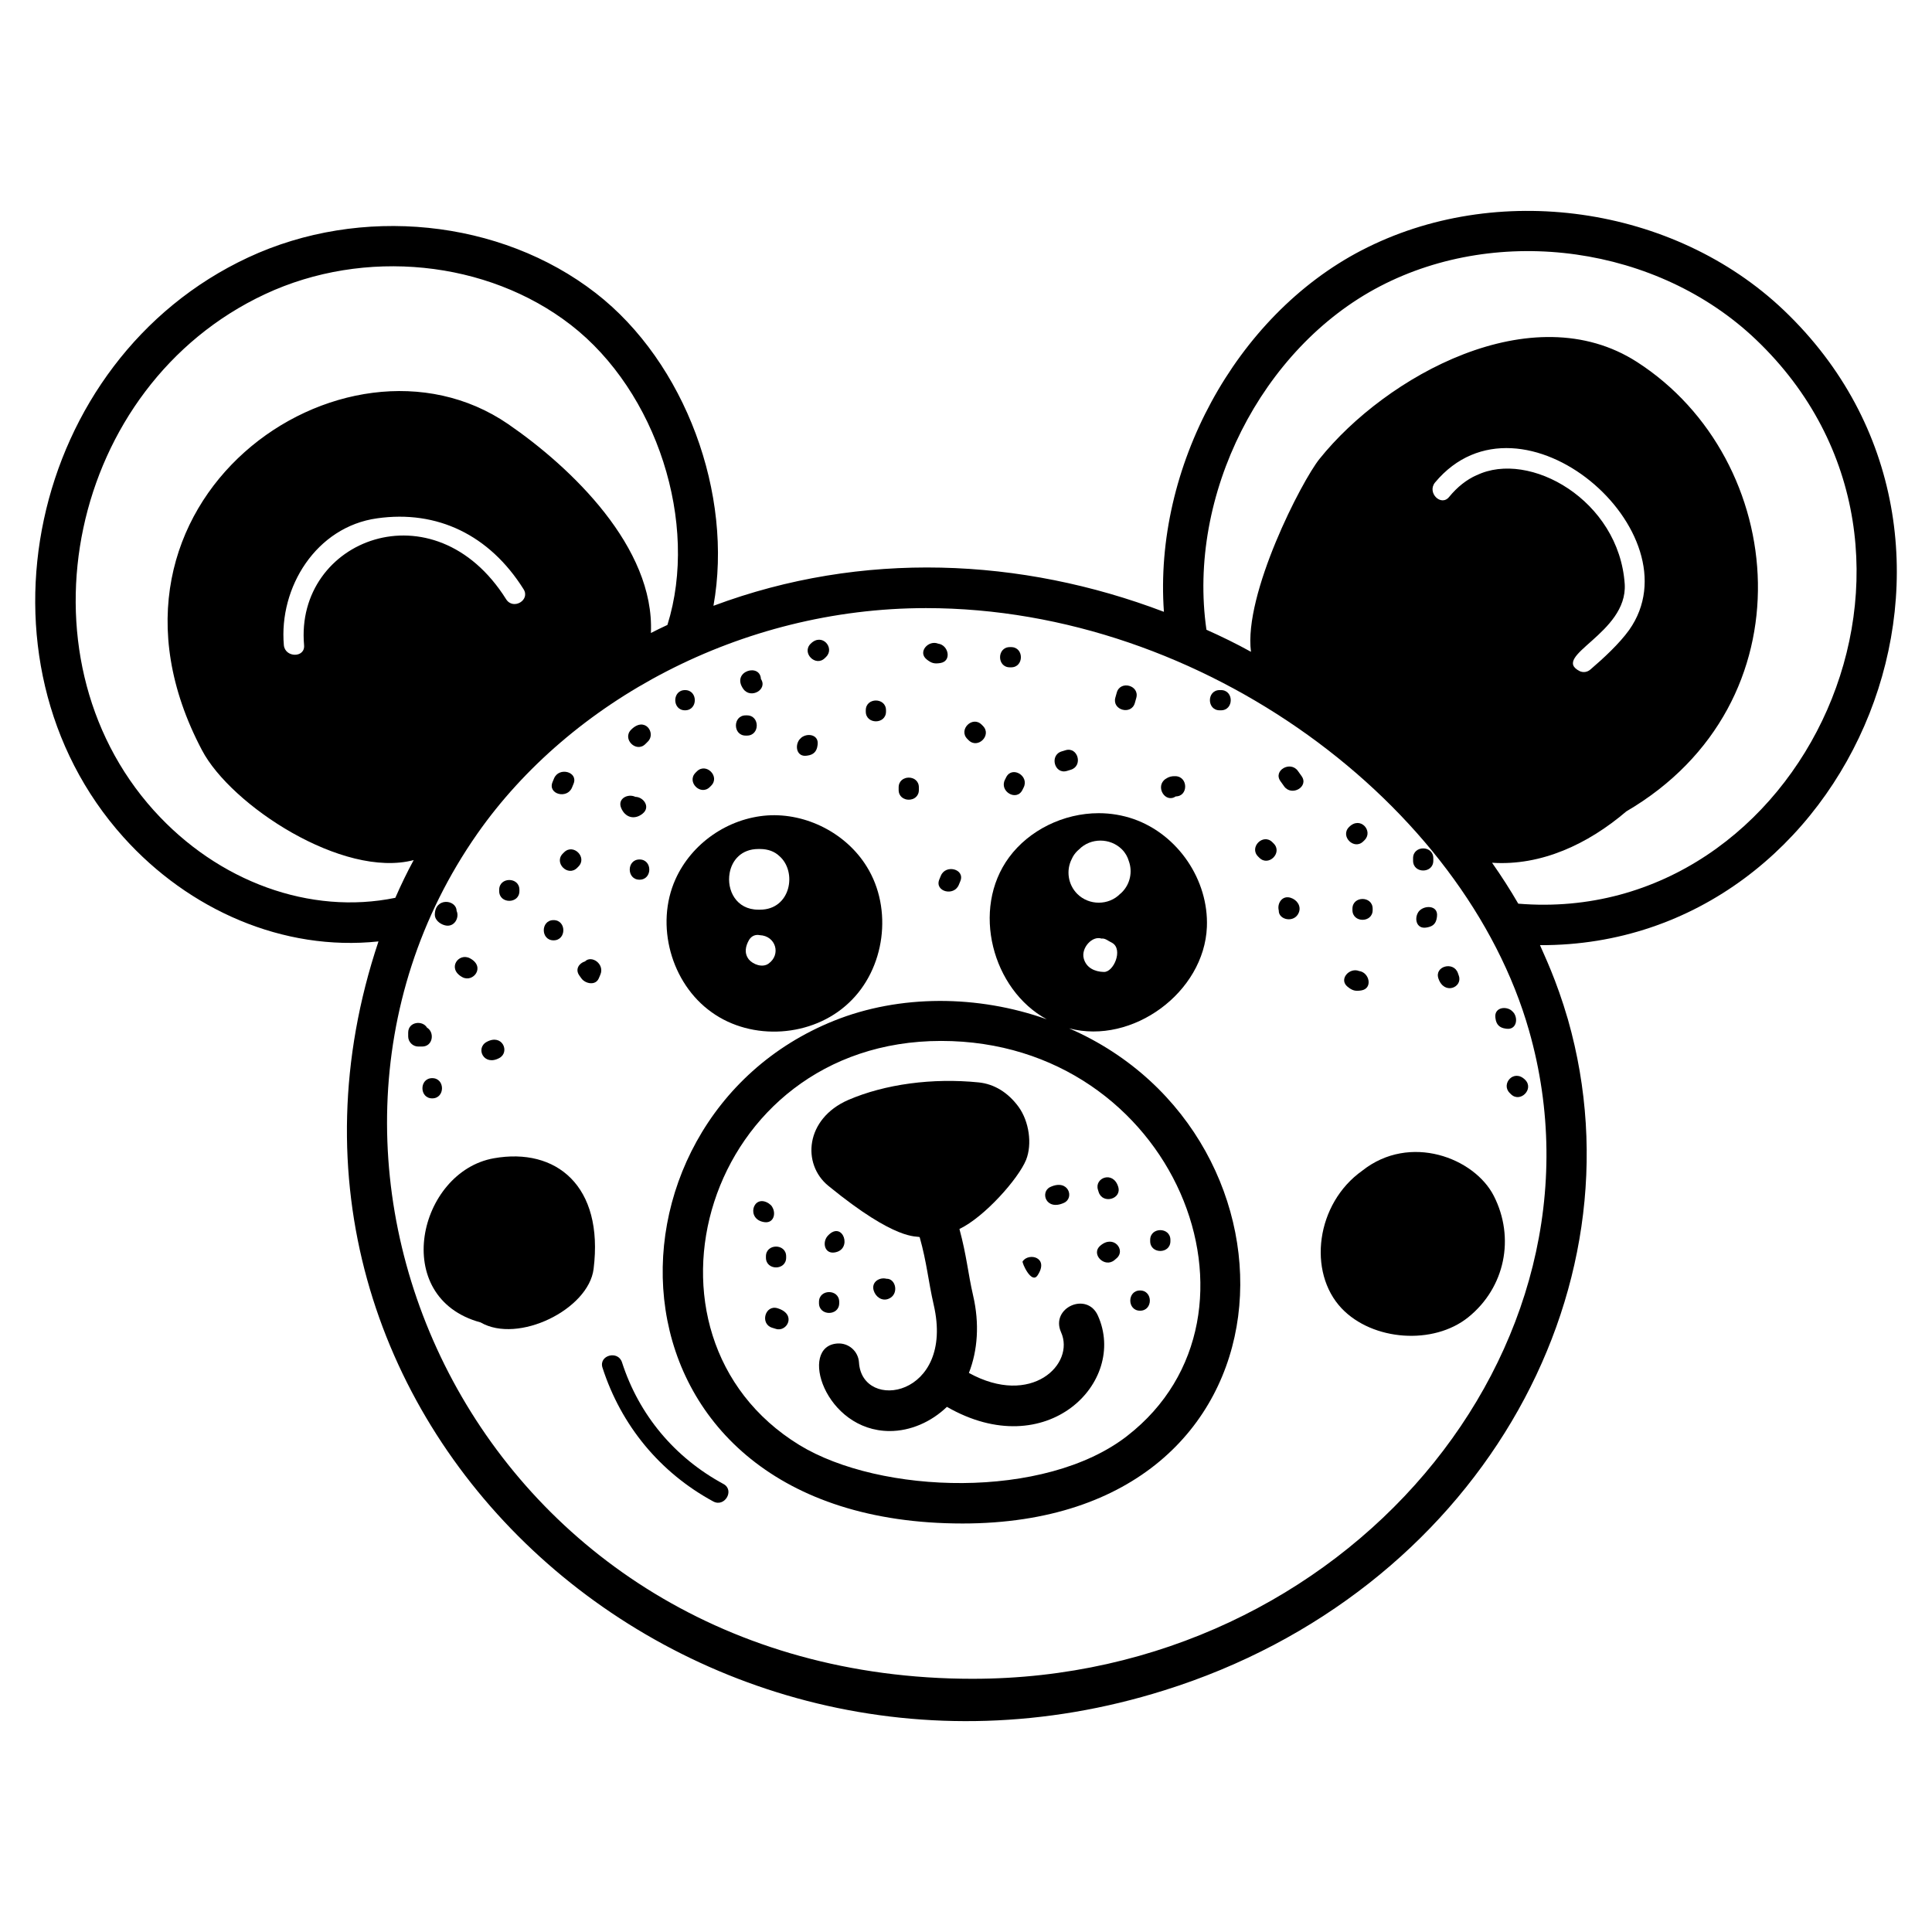 <?xml version="1.0" encoding="UTF-8"?>
<!-- Uploaded to: ICON Repo, www.iconrepo.com, Generator: ICON Repo Mixer Tools -->
<svg fill="#000000" width="800px" height="800px" version="1.1" viewBox="144 144 512 512" xmlns="http://www.w3.org/2000/svg">
 <g>
  <path d="m504.75 210.38c-33.445 17.414-55.031 57.641-52.301 95.758-0.008-0.004-0.016-0.008-0.023-0.008-37.742-14.355-79.953-16.312-119.3-1.605h-0.051c5.305-29.469-7.414-64.426-31.207-82.867-25.25-19.582-62.285-23.355-92.141-9.41-58.117 27.141-75.145 106.73-32.965 153.66 17.281 19.223 42.266 30.258 67.539 27.578-41.98 125.42 81.336 238.39 208.24 198.47 82.09-25.676 127.7-105 106.98-177.78-3.086-10.625-6.398-17.289-7.41-19.699 83.172 0.328 128.09-107.8 64.617-168.26-29.16-27.777-76.254-34.445-111.97-15.836zm-320.02 148.36c-37.109-41.281-22.453-112.51 29.52-136.79 26.312-12.297 58.883-9.004 81.043 8.172 22.762 17.641 34 52.555 25.582 79.484v0.008c-1.492 0.695-2.934 1.387-4.379 2.133 1.02-22.672-21.062-43.84-37.84-55.367-43.402-29.773-115.79 20.797-81.145 86.398 7.664 14.633 37.355 34.086 56.117 29.156-1.766 3.262-3.367 6.574-4.863 9.996-22.484 4.629-46.953-4.191-64.035-23.195zm39.852-43.773c0.32 3.43-5.039 3.375-5.359 0-1.34-15.328 8.574-31.355 24.707-33.605 15.941-2.262 29.789 4.418 38.805 18.758 1.879 2.902-2.734 5.648-4.609 2.68-19.031-30.297-56.051-15.863-53.543 12.168zm177.19 273.93c-130.67 0-192.91-135.88-131.26-223.98 24.566-35.078 69.68-59.762 118.88-59.762 73.801 0 142.87 52.422 159.82 111.96 24.023 84.227-48.707 171.78-147.45 171.78zm163.74-267.5c-0.91 0.805-1.984 0.855-2.84 0.48-7.961-3.981 12.645-9.988 11.898-23.047-1.477-22.289-25.301-35.652-39.234-28.887h-0.055c-2.625 1.18-5.09 3.109-7.234 5.734-2.144 2.68-5.949-1.125-3.75-3.805 22.859-27.43 69.648 13.285 51.453 39.07-2.648 3.676-6.789 7.496-10.238 10.453zm-19.16 62.078c-2.137-3.684-4.434-7.262-6.941-10.836 13.023 0.859 25.406-4.93 35.586-13.613 49.02-28.676 43.012-93.23 2.84-119.09-27.816-17.902-66.621 3.805-84.148 25.672-4.715 5.844-20.152 35.855-18.168 51.129-3.859-2.144-7.824-4.074-11.793-5.844l-0.008-0.004c-5.137-35.598 14.539-74.637 45.973-91.008 31.777-16.555 73.68-10.629 99.629 14.09 58.883 56.098 12.52 155.74-62.969 149.51z"/>
  <path d="m427.34 416.53c16.773 4.414 35.805-9.551 36.5-26.906 0.484-12.434-7.664-24.441-19.402-28.566-2.949-1.02-6.059-1.555-9.273-1.555-9.324 0-18.438 4.504-23.742 11.684-10.176 13.781-4.426 35.121 9.969 42.93-18.223-6.484-38.965-6.594-56.332 0.375-66.32 26.594-64.203 133.25 34.035 133.25 91.449 0 93.871-102.62 28.246-131.21zm13.988-47.434c0.91 0.91 1.5 1.984 1.824 3.109 1.02 2.785 0.375 6.055-1.824 8.254-0.16 0.16-0.32 0.32-0.48 0.43-3.055 3.109-8.254 3.109-11.363 0-2.465-2.465-3.004-6.269-1.445-9.273 0.32-0.75 0.805-1.445 1.445-2.09 0.16-0.16 0.32-0.27 0.48-0.43 3.055-3.106 8.254-3.106 11.363 0zm-5.414 23.637c0.977-0.121 1.578 0.523 2.894 1.18 2.863 1.758 0.309 7.809-2.305 7.664-2.414-0.055-4.664-1.125-5.305-3.59-0.727-2.75 2.231-6.078 4.715-5.254zm6.809 131.8c-21.859 17.004-65.445 15.504-86.879 2.414-47.465-29.109-25.23-107.09 37.57-107.09 61.867-0.004 90.727 72.543 49.309 104.67z"/>
  <path d="m332.59 412.25c10.648 7.676 26.691 6.672 36.34-2.465 9.648-9.004 11.738-24.922 4.769-36.125-5.414-8.789-15.973-14.258-26.371-13.559-10.453 0.75-20.047 7.394-24.332 16.938-5.414 12.055-1.18 27.547 9.594 35.211zm12.379-43.254h0.43c2.195 0 3.914 0.699 5.144 1.875 4.769 4.125 3.055 14.203-5.144 14.203h-0.43c-5.894 0-8.414-5.199-7.609-9.699 0.59-3.379 3.106-6.379 7.609-6.379zm-2.41 24.012c0.695-1.07 1.77-1.395 2.785-1.18 4.234 0.16 5.734 5.144 2.305 7.559-1.609 1.125-4.074 0.215-5.199-1.125-1.285-1.664-0.91-3.539 0.109-5.254z"/>
  <path d="m425.19 497.05c3.789 8.449-7.859 19.91-24.422 10.793 2.344-6.008 2.836-13.09 1.125-20.48-1.418-6.16-1.68-10.445-3.633-17.668 6.652-3.18 15.641-13.336 17.664-18.316 1.66-4.18 0.805-10.184-1.984-14.043-2.785-3.805-6.434-6.055-10.559-6.484-12.219-1.234-24.816 0.43-34.625 4.664-11.387 5.004-12.273 16.988-5.254 22.727 18.203 14.891 23.41 13.199 24.219 13.613 1.922 6.84 2.254 11.527 3.719 17.926 5.656 24.461-18.992 28.473-19.801 15.281-0.18-2.953-2.715-5.199-5.672-5.023-10.504 0.633-3.375 23.203 13.816 23.203 5.484 0 10.957-2.379 15.16-6.41 26.453 15.203 47.93-6.547 40.016-24.168-2.894-6.492-12.672-2.078-9.77 4.387z"/>
  <path d="m274.89 450.95c-20.031 3.539-27.742 36.957-3.527 43.504 9.949 5.766 28.625-3.449 29.949-14.184 2.723-22.039-9.949-32.234-26.422-29.32z"/>
  <path d="m505.02 454.24c-12.281 8.695-14.574 26.898-5.465 36.5 8.18 8.613 24.324 9.801 33.57 2.328 9.734-7.871 12.41-21.031 6.754-32.137-5.144-10.098-22.277-16.672-34.859-6.691z"/>
  <path d="m346.98 476.95v0.336c0 3.457 5.359 3.457 5.359 0v-0.336c0-3.457-5.359-3.457-5.359 0z"/>
  <path d="m363.48 471.38c-1.652 1.629-1.078 4.891 1.605 4.547 5.027-0.668 2.269-8.559-1.605-4.547z"/>
  <path d="m361.04 489.01v0.336c0 3.457 5.359 3.457 5.359 0v-0.336c0-3.457-5.359-3.457-5.359 0z"/>
  <path d="m350.06 490.7c-3.312-1.016-4.719 4.16-1.426 5.168l1.012 0.309c2.93 0.898 5.562-3.898 0.414-5.477z"/>
  <path d="m348.66 463.88c-0.02-0.035-0.031-0.066-0.051-0.102-0.355-0.535-0.395-0.426-0.934-0.895-4.168-2.582-6.078 4.336-1.059 5.004 2.438 0.312 3.082-2.312 2.043-4.008z"/>
  <path d="m379.46 488.2c2.867-1.129 2.004-5.414-0.555-5.32-1.805-0.477-4.078 0.855-3.356 3.156 0.516 1.637 2.156 2.856 3.91 2.164z"/>
  <path d="m418.96 481.99c3.191-4.793-2.34-6.137-3.957-3.711-0.223 0.336 2.34 6.137 3.957 3.711z"/>
  <path d="m426 462.75c2.793-1.301 1.16-6.426-3.66-4.184-2.793 1.301-1.16 6.422 3.66 4.184z"/>
  <path d="m435.16 459.91c1.035 3.281 6.211 1.879 5.168-1.426-1.363-4.324-6.356-2.336-5.359 0.816z"/>
  <path d="m435.59 474.12c-2.625 2.258 1.188 6.031 3.789 3.789l0.551-0.473c2.469-2.125-0.789-6.367-4.34-3.316z"/>
  <path d="m446.13 485.99c-3.457 0-3.457 5.359 0 5.359 3.457 0.004 3.457-5.359 0-5.359z"/>
  <path d="m448.81 472.59v0.336c0 3.457 5.359 3.457 5.359 0v-0.336c0-3.457-5.359-3.457-5.359 0z"/>
  <path d="m315.04 341.17 0.672-0.672c2.211-2.211-0.82-6.769-4.461-3.121-2.445 2.449 1.344 6.238 3.789 3.793z"/>
  <path d="m345.6 323.86 0.059 0.355c0.07-4.727-8.016-2.363-4.684 2.352 1.977 2.793 6.625 0.121 4.625-2.707z"/>
  <path d="m357.72 344.27c0.082-0.012 0.168-0.023 0.25-0.031 1.602-0.207 2.477-1.078 2.68-2.68 0.012-0.082 0.02-0.168 0.031-0.25 0.312-2.449-2.328-3.09-4.023-2.039-0.023 0.016-0.051 0.023-0.074 0.039-0.176 0.117-0.32 0.266-0.469 0.418-0.141 0.141-0.281 0.277-0.391 0.438-0.02 0.031-0.035 0.066-0.051 0.102-1.039 1.695-0.395 4.32 2.047 4.004z"/>
  <path d="m332.12 352.56 0.336-0.336c2.445-2.445-1.344-6.234-3.789-3.789-0.113 0.113-0.223 0.223-0.336 0.336-2.445 2.445 1.344 6.234 3.789 3.789z"/>
  <path d="m341.62 338.94h0.336c3.457 0 3.457-5.359 0-5.359h-0.336c-3.457 0-3.457 5.359 0 5.359z"/>
  <path d="m378.8 332.57v-0.336c0-3.457-5.359-3.457-5.359 0v0.336c0 3.453 5.359 3.453 5.359 0z"/>
  <path d="m362.61 318.39 0.336-0.336c2.356-2.356-1.113-6.484-4.125-3.453-2.449 2.445 1.344 6.234 3.789 3.789z"/>
  <path d="m393.21 319.71c3.102-0.5 2.156-4.781-0.59-5.137-2.562-1.039-5.5 2.207-3.043 4.176 1.254 1.008 2.039 1.219 3.633 0.961z"/>
  <path d="m400.69 340.16c2.445 2.445 6.234-1.344 3.789-3.789-0.113-0.113-0.223-0.223-0.336-0.336-2.445-2.445-6.234 1.344-3.789 3.789z"/>
  <path d="m387.51 353.34v-0.672c0-3.457-5.359-3.457-5.359 0v0.672c0 3.453 5.359 3.453 5.359 0z"/>
  <path d="m393.33 376.09c-0.133 0.324-0.27 0.652-0.402 0.977-1.316 3.199 3.871 4.574 5.168 1.426l0.402-0.977c1.312-3.195-3.875-4.574-5.168-1.426z"/>
  <path d="m426.77 348.3c0.336-0.102 0.676-0.207 1.012-0.309 3.293-1.008 1.891-6.184-1.426-5.168l-1.012 0.309c-3.293 1.012-1.887 6.184 1.426 5.168z"/>
  <path d="m444.75 330.29c0.125-0.445 0.25-0.887 0.375-1.328 0.938-3.332-4.234-4.746-5.168-1.426-0.125 0.445-0.25 0.887-0.375 1.328-0.938 3.332 4.231 4.746 5.168 1.426z"/>
  <path d="m411.62 320.85h0.336c3.457 0 3.457-5.359 0-5.359h-0.336c-3.457 0-3.457 5.359 0 5.359z"/>
  <path d="m410.65 349.98c-0.113 0.223-0.223 0.445-0.336 0.672-1.539 3.082 3.082 5.797 4.629 2.707 0.113-0.223 0.223-0.445 0.336-0.672 1.539-3.086-3.082-5.801-4.629-2.707z"/>
  <path d="m455.6 355.05c-0.035 0-0.07 0.004-0.105 0.004 3.457 0.09 3.449-5.269 0-5.359-1.055-0.027-1.723 0.137-2.602 0.73-2.848 1.918-0.168 6.562 2.707 4.625z"/>
  <path d="m467.23 332.24h0.336c3.457 0 3.457-5.359 0-5.359h-0.336c-3.457 0-3.457 5.359 0 5.359z"/>
  <path d="m487.96 348.31c-1.992-2.785-6.644-0.113-4.629 2.707 0.324 0.453 0.648 0.906 0.973 1.363 1.992 2.785 6.644 0.113 4.629-2.707-0.32-0.457-0.648-0.91-0.973-1.363z"/>
  <path d="m481.19 367.19c-2.445-2.445-6.234 1.344-3.789 3.789l0.336 0.336c2.445 2.445 6.234-1.344 3.789-3.789-0.113-0.113-0.223-0.223-0.336-0.336z"/>
  <path d="m313.48 371.77c-3.457 0-3.457 5.359 0 5.359 3.457 0 3.457-5.359 0-5.359z"/>
  <path d="m295.59 352.7c0.133-0.324 0.27-0.652 0.402-0.977 1.316-3.195-3.871-4.574-5.168-1.426-0.133 0.324-0.27 0.652-0.402 0.977-1.316 3.199 3.871 4.578 5.168 1.426z"/>
  <path d="m281.65 380.14v-0.336c0-3.457-5.359-3.457-5.359 0v0.336c0 3.457 5.359 3.457 5.359 0z"/>
  <path d="m290.7 393.2c3.457 0 3.457-5.359 0-5.359s-3.457 5.359 0 5.359z"/>
  <path d="m293.49 369.87c-0.113 0.113-0.223 0.223-0.336 0.336-2.445 2.445 1.344 6.234 3.789 3.789l0.336-0.336c2.449-2.445-1.344-6.234-3.789-3.789z"/>
  <path d="m299.03 398.78c-1.539 0.465-2.691 2.055-1.508 3.723 0.18 0.254 0.359 0.504 0.539 0.758 1.016 1.43 3.762 2.035 4.629 0l0.414-0.977c1.195-2.809-2.336-5.254-4.074-3.504z"/>
  <path d="m266.53 402.96c2.856 1.555 6.219-2.727 2.047-4.984-3.035-1.648-6.223 2.719-2.047 4.984z"/>
  <path d="m261.91 389.22c2.492 0.645 3.91-2.055 3.094-3.832-0.082-3.066-5.785-3.629-5.773 1.066 0.004 1.18 1.16 2.379 2.68 2.766z"/>
  <path d="m257.17 416.35c-1.172-2.039-4.996-1.617-4.996 1.312v1.004c0 1.461 1.219 2.68 2.68 2.68h1.004c2.93 0 3.352-3.824 1.312-4.996z"/>
  <path d="m258.54 435.08c3.457 0 3.457-5.359 0-5.359-3.453 0-3.453 5.359 0 5.359z"/>
  <path d="m276.34 424.38c2.852-1.551 0.816-6.535-3.363-4.269-3.039 1.648-0.793 6.531 3.363 4.269z"/>
  <path d="m314.35 359.58c2.082-1.727 0.203-4.371-1.977-4.41-1.938-0.934-4.766 0.43-3.781 2.902 1.035 2.594 3.574 3.32 5.758 1.508z"/>
  <path d="m325.54 332.24c3.457 0 3.457-5.359 0-5.359-3.453 0-3.453 5.359 0 5.359z"/>
  <path d="m505.3 366.96 0.336-0.336c2.356-2.356-1.113-6.484-4.125-3.453-2.445 2.445 1.344 6.234 3.789 3.789z"/>
  <path d="m519.86 385.72c-0.02 0.031-0.035 0.066-0.051 0.102-1.039 1.699-0.395 4.32 2.047 4.008 1.605-0.215 2.688-0.809 2.93-2.711 0.012-0.082 0.02-0.168 0.031-0.25 0.402-3.141-3.684-3.062-4.957-1.148z"/>
  <path d="m486.04 381.92c-2.301-0.723-3.633 1.547-3.156 3.356-0.098 2.559 4.191 3.422 5.32 0.551 0.691-1.754-0.527-3.394-2.164-3.906z"/>
  <path d="m502.41 384.83v0.336c0 3.457 5.359 3.457 5.359 0v-0.336c0-3.457-5.359-3.457-5.359 0z"/>
  <path d="m504.77 406.47c3.102-0.5 2.156-4.781-0.59-5.137-2.562-1.039-5.5 2.207-3.043 4.176 1.25 1.008 2.039 1.219 3.633 0.961z"/>
  <path d="m530.61 402.6-0.242-0.703c-1.121-3.246-6.301-1.852-5.168 1.426 1.531 4.461 6.469 2.344 5.41-0.723z"/>
  <path d="m523.84 372.1v-0.672c0-3.457-5.359-3.457-5.359 0v0.672c0 3.457 5.359 3.457 5.359 0z"/>
  <path d="m545.3 412.62c-0.02-0.035-0.031-0.066-0.051-0.102-0.129-0.195-0.625-0.703-0.859-0.855-0.023-0.016-0.051-0.027-0.074-0.039-1.695-1.051-4.336-0.406-4.023 2.039 0.012 0.082 0.02 0.168 0.031 0.25 0.203 1.602 1.078 2.473 2.68 2.68 0.082 0.012 0.168 0.02 0.25 0.031 2.441 0.316 3.086-2.309 2.047-4.004z"/>
  <path d="m544.06 433.62 0.336 0.336c2.445 2.445 6.234-1.344 3.789-3.789-3.016-3.031-6.473 1.109-4.125 3.453z"/>
  <path d="m335.72 537.27c-12.918-7-22.363-18.242-26.883-32.238-1.059-3.273-6.234-1.875-5.168 1.426 4.938 15.285 15.215 27.781 29.348 35.441 3.035 1.645 5.738-2.984 2.703-4.629z"/>
 </g>
</svg>